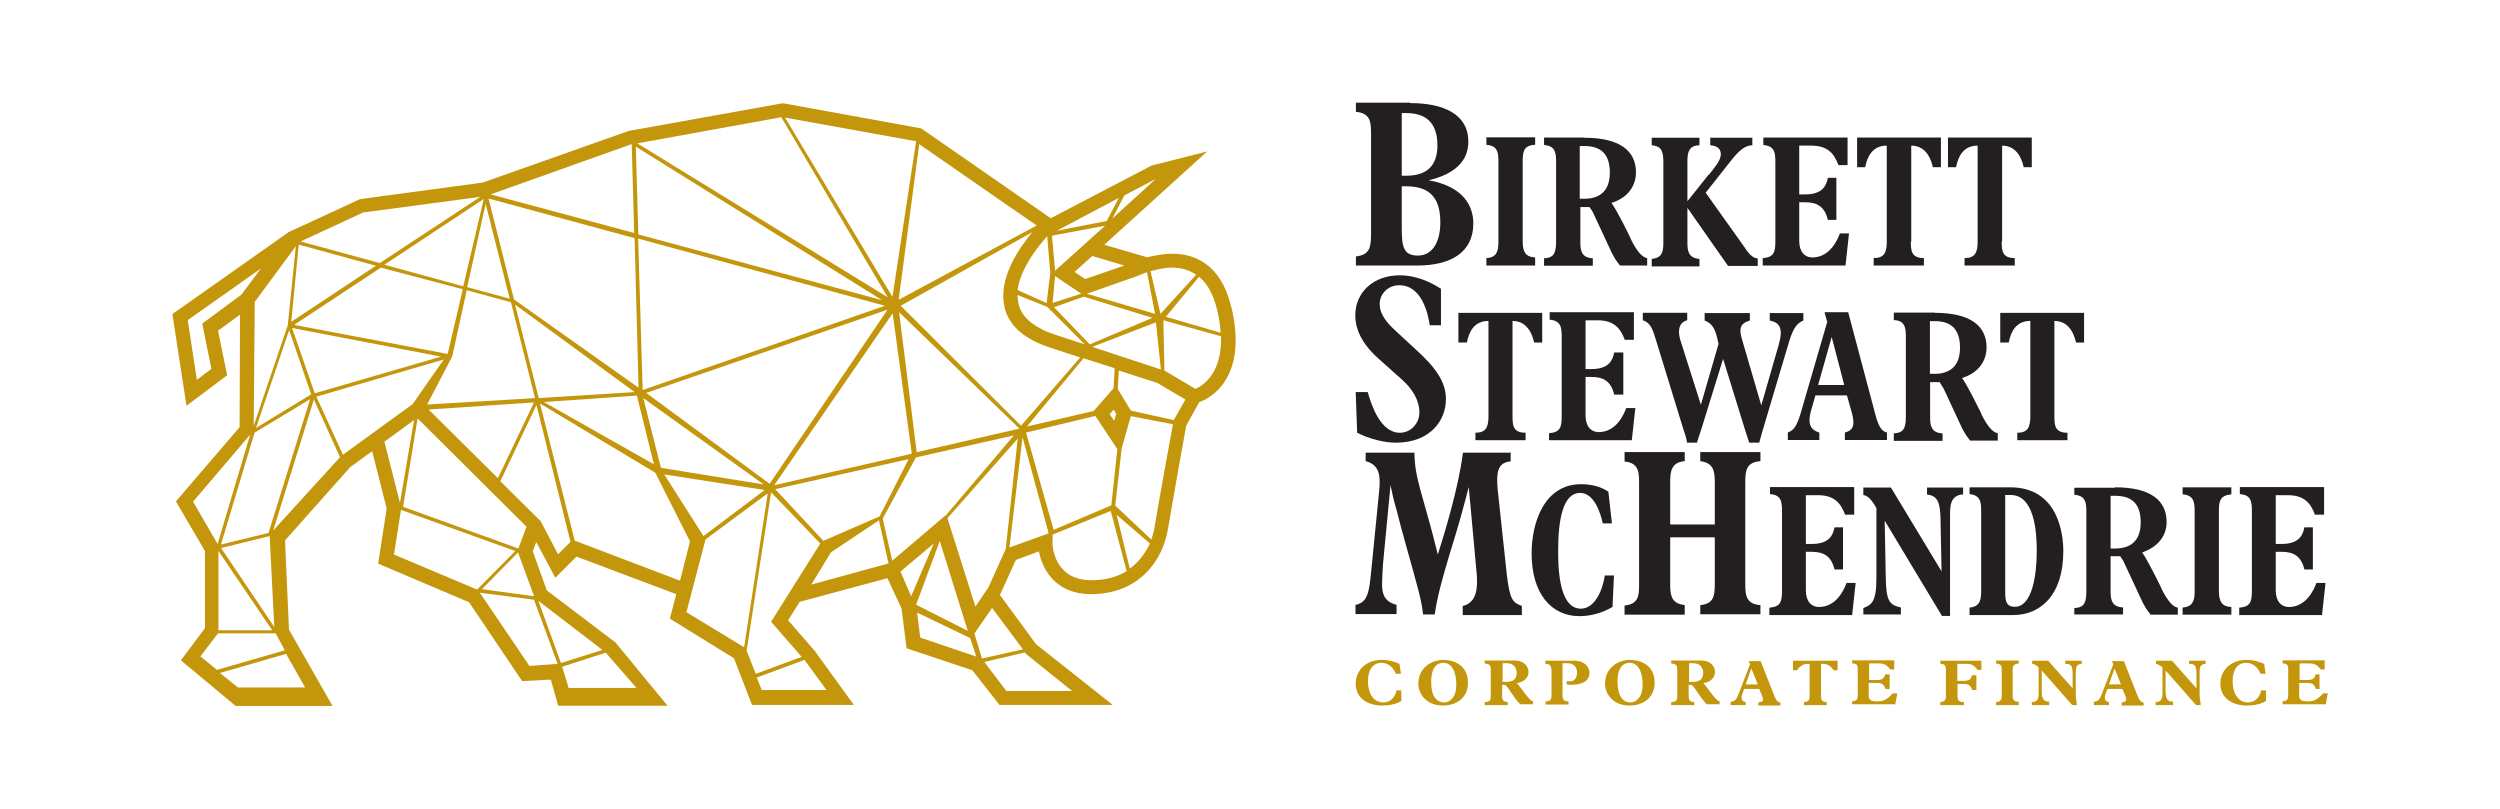 <?xml version="1.0" encoding="UTF-8"?>
<svg id="Layer_1" xmlns="http://www.w3.org/2000/svg" version="1.1" viewBox="0 0 120.51 38.98">
  <!-- Generator: Adobe Illustrator 29.8.2, SVG Export Plug-In . SVG Version: 2.1.1 Build 3)  -->
  <defs>
    <style>
      .st0 {
        fill: #c4960c;
      }

      .st1 {
        fill: #231f20;
      }
    </style>
  </defs>
  <path class="st0" d="M59.35,14.79c-.51-2.13-1.84-2.56-2.85-2.56-.44,0-.87.1-1.21.17l-2.06-.6,4.96-4.5-2.68.68-4.86,2.54-6.17-4.28-.07-.05-6.65-1.21h-.05l-7.4,1.33-7.04,2.49-5.92.8-3.46,1.6-.02.02-5.56,3.92.68,4.42,1.96-1.47-.44-2.15,1.06-.77-.02,5.42-3.07,3.58,1.4,2.39v3.72l-1.16,1.55,2.64,2.2h4.67l-2.1-3.68-.19-4.3,3.14-3.53,1.06-.77.7,2.76-.41,2.66,4.38,1.86,2.56,3.8,1.38-.07.36,1.26h5.27l-2.51-3.05-3.31-2.51-.68-1.89.17-.44.92,1.72,1.02-1.02,4.81,1.81-.31,1.18,3.09,1.91.87,2.25h4.91l-1.89-2.61-1.28-1.47.56-.89,4.23-1.14.68,1.47.24,1.91,3.17,1.06,1.31,1.67h5.46l-3.7-2.93-1.74-2.37.77-1.69,1.11-.41c.17.89.82,2.06,2.51,2.06,2.35,0,3.46-1.67,3.7-3.09.19-1.14.8-4.55.89-5.03l.63-1.14c.58-.19,2.35-1.21,1.55-4.57ZM58.67,14.93c.1.41.15.8.17,1.11l-2.64-.77,1.6-1.93c.41.34.7.87.87,1.6ZM54.51,19.79l-.63-1.04.05-.89,1.86.6,1.35.8-.56.99-2.08-.46ZM53.57,24.36l-2.78,1.18-1.33-4.69,3.34-.8,1.06,1.6-.29,2.71ZM47.81,29.29l1.5,2.01-1.96.44-.02-.02h0l-.36-1.18.85-1.23ZM45.3,26.08l1.35,4.33-2.49-1.26,1.14-3.07ZM45.57,24.85l-2.56,2.18-.46-2.03,1.6-2.95,4.72-1.06-3.29,3.87h0ZM42.4,24.89h0l-2.71,1.18-2.32-2.49,6.43-1.45-1.4,2.76ZM33.91,25.84l-1.89-2.97,4.84.75-2.95,2.22ZM24.99,26.44l-5.56-2.01.7-4.26,5.25,5.22-.39,1.04ZM10.53,26.56l2.59,3.82h-2.59v-3.82ZM10.65,26.42l2.35-.58.22,4.38-2.56-3.8ZM12.95,25.69l-2.3.56,1.62-5.39,2.68-1.62-2.01,6.46ZM30.65,7.07l11.87,7.4-11.75-3.17-.12-4.23ZM54.85,13.29s.17-.07.44-.17l.39,2.01-3.29-.97,2.42-.85.05-.02ZM53.81,19.94l-.1.34-.22-.31.19-.22.12.19ZM53.69,18.7l-.97,1.11-3.22.75,2.73-3.29,1.5.48-.05.94ZM31.86,22.55l-.85-3.36,5.8,4.16-4.96-.8h0ZM24.84,14.69l5.75,4.21-4.62.29-1.14-4.5ZM37.1,23.32l-5.95-4.38h0l11.63-4.01-5.68,8.39ZM43.03,15.1l.92,6.77-6.63,1.52,5.71-8.29ZM44.19,21.8l-.85-6.75,5.8,5.61h0l-4.96,1.14ZM50.62,13.21l-.17,1.4-1.4-.63c.15-1.14,1.16-2.3,1.43-2.59l.15,1.81ZM50.5,14.81l1.79,1.79-1.35-.44c-1.06-.34-1.69-.85-1.84-1.5-.02-.15-.05-.29-.05-.44l1.45.58ZM52.53,16.6l-1.72-1.79,1.43-.51,3.31,1.02-3.02,1.28ZM50.74,14.59l.12-1.28,1.26.85-1.38.44ZM50.86,13.05l-.15-1.69,2.56-.48-2.42,2.18ZM50.91,11.14l3.02-1.6-.58,1.11-2.44.48ZM48.42,14.81c.22.92.99,1.57,2.3,1.98l1.35.44-2.85,3.29-5.8-5.78,6.34-3.55c-.56.68-1.69,2.22-1.33,3.63ZM42.79,14.33l-12.07-7.42,6.94-1.26,5.13,8.68ZM37.85,5.67l6.31,1.14-1.14,7.5-5.17-8.63ZM42.66,14.74l-11.68,4.06-.22-7.3,11.9,3.24ZM30.77,18.68l-5.97-4.23h-.02l-1.23-4.88,7.04,1.91.19,7.21ZM24.58,14.4l-2.06-.56.89-4.01,1.16,4.57ZM22.33,13.8l-3.8-1.04,4.79-3.17-.99,4.21ZM22.31,13.94l-.73,3.12-7.4-1.4,4.18-2.76,3.94,1.04ZM13.94,15.92l1.06,3.09-2.66,1.62,1.6-4.72ZM14.04,15.51l.36-3.72,3.72,1.02-4.09,2.71ZM13.87,15.68h0l-1.64,4.84.05-5.97,1.98-2.68-.39,3.82ZM15.17,18.95l-1.09-3.14,7.18,1.38-6.09,1.77ZM21.8,17.18h0l.7-3.19,2.13.58,1.16,4.62-5.2.31,1.21-2.32ZM20.66,19.74l5.08-.34-1.74,3.65-3.34-3.31ZM30.7,19.07l.82,3.31-5.3-3,4.47-.31ZM52.65,16.72l3.07-1.18.24,2.27-3.31-1.09ZM57.66,13.24l-1.72,1.89-.48-2.06c.29-.07.65-.17,1.02-.17.46,0,.85.12,1.18.34ZM54.2,12.8l-1.89.65-.51-.34.85-.77,1.55.46ZM55.72,8.62h0l-2.1,1.91.58-1.11,1.52-.8ZM49.97,10.87l-6.65,3.58.99-7.5,5.66,3.92ZM30.45,6.95l.12,4.28-6.92-1.86,6.79-2.42ZM17.52,10.24l5.63-.75-4.84,3.19-3.82-1.04,3.02-1.4ZM10.19,17.78l-.7.53-.44-2.88,3.53-2.49-.94,1.26-1.89,1.4.44,2.18ZM9.3,24.19l2.76-3.24-1.57,5.27-1.18-2.03ZM11.47,33.14l-.87-.7,3.19-.92.92,1.62h-3.24ZM13.72,31.35l-3.26.94-.8-.65.85-1.11h2.78l.44.82ZM13.17,25.57l1.96-6.31,1.26,2.78-3.22,3.53ZM16.53,21.92l-1.28-2.8,6.14-1.79-1.5,2.15-3.36,2.44ZM18.53,21.29l1.43-1.04-.68,3.99-.75-2.95ZM18.99,26.73l.34-2.15,5.51,1.98-1.84,1.86-4.01-1.69ZM25.52,32.1l-2.39-3.53,2.61.34,1.14,3.09-1.35.1ZM30.67,33.16h-3.26l-.31-1.02,2.1-.68,1.47,1.69ZM29.05,31.33l-2.01.63-1.09-3,3.09,2.37ZM25.74,28.74l-2.51-.34,1.74-1.77.77,2.1ZM26.05,25.11l-1.93-1.91,1.74-3.68,1.64,6.6-.6.6-.85-1.62ZM27.7,26.05l-1.67-6.6,5.56,3.34h0l1.67,3.31-.48,1.89-5.08-1.93ZM33.09,29.51l.92-3.51,3-2.22-1.14,7.42-2.78-1.69ZM39.84,33.26h-3.12l-.24-.6,2.3-.85h0l1.06,1.45ZM38.65,31.66l-2.22.82-.44-1.11,1.18-7.64,2.37,2.47-2.37,3.77,1.47,1.69ZM40.05,26.63l2.32-1.55.46,2.08-3.72,1.02.94-1.55ZM43.41,27.55l1.6-1.35-1.09,2.54-.51-1.18ZM44.36,30.74l-.15-1.21,2.56,1.23.29.89-2.71-.92ZM51.68,33.31h-3.17l-1.06-1.4,1.96-.46.02.05,2.25,1.81ZM47.62,28.35l-.6.89-1.35-4.26,3.39-3.84-.58,5.32h0l-.85,1.89ZM48.66,26.39l.63-5.32,1.26,4.64-1.89.68ZM50.74,26.13v-.36l2.8-1.14.77,2.9c-.44.27-.99.44-1.69.44-1.81,0-1.89-1.64-1.89-1.84ZM54.46,27.41l-.63-2.59,1.6,1.38c-.22.46-.53.89-.97,1.21ZM55.65,25.43c-.02.19-.1.39-.15.58l-1.74-1.64.31-2.76.44-1.55,2.03.39c-.1.53-.7,3.84-.89,4.98ZM57.63,18.75l-1.5-.89-.05-2.42,2.78.77c.05,1.79-.87,2.37-1.23,2.54Z"/>
  <g>
    <g>
      <path class="st1" d="M67.98,4.97c1.6,0,2.8.53,2.8,1.86,0,.97-.7,1.57-1.91,1.86,1.72.31,2.15,1.28,2.15,2.08,0,1.4-1.09,2.03-2.71,2.03h-2.95v-.44c.68-.07.73-.46.73-1.09v-4.79c0-.6-.02-1.02-.73-1.09v-.44h2.61ZM67.57,5.45v3.02h.22c1.02,0,1.5-.51,1.5-1.47,0-1.4-.94-1.55-1.52-1.55h-.19ZM67.57,8.96v1.98c0,.89.05,1.38.77,1.38.8,0,1.09-.8,1.09-1.6,0-1.33-.65-1.74-1.67-1.74h-.19v-.02Z"/>
      <path class="st1" d="M74,12.8h-2.35v-.36c.48-.02.58-.31.58-.77v-3.92c0-.44-.07-.73-.58-.77v-.36h2.35v.36c-.53.02-.6.31-.6.77v3.89c0,.51.15.75.6.77v.39Z"/>
      <path class="st1" d="M76.37,6.64c1.67,0,2.49.6,2.49,1.67,0,.6-.34,1.21-1.18,1.47.31.44.82,1.5.87,1.6.02.07.44,1.02.85,1.06v.36h-1.31c-.17-.22-.24-.31-.39-.6l-.89-1.91c-.02-.07-.15-.24-.19-.31h-.44v1.72c0,.39.07.73.6.75v.36h-2.35v-.36c.36-.02.58-.12.58-.77v-3.92c0-.44-.07-.73-.58-.77v-.36h1.93v.02ZM76.15,7.02v2.56h.22c.68,0,1.23-.31,1.23-1.26s-.48-1.28-1.23-1.28h-.22v-.02Z"/>
      <path class="st1" d="M82.37,8.43c.24-.31.58-.68.58-.99s-.22-.41-.51-.44v-.36h2.03v.36c-.34.02-.6.19-1.09.82l-1.16,1.47,1.81,2.54c.24.36.41.6.7.63v.36h-1.43l-1.96-2.8v1.69c0,.39.05.73.58.77v.36h-2.3v-.36c.48-.05.56-.31.56-.77v-3.94c0-.6-.19-.73-.56-.77v-.36h2.3v.36c-.48.02-.58.29-.58.77v1.93l1.02-1.28Z"/>
      <path class="st1" d="M85,12.44c.53-.05.58-.31.58-.85v-3.75c0-.46-.02-.8-.58-.85v-.36h4.06v1.33h-.44c-.22-.6-.56-.94-1.31-.94h-.58v2.35h.29c.85,0,1.02-.44,1.09-.8h.41v2.03h-.41c-.15-.63-.51-.85-1.09-.85h-.29v1.86c0,.53.27.8.63.8.87,0,1.23-.89,1.33-1.16h.44l-.17,1.55h-3.99v-.36h.02Z"/>
      <path class="st1" d="M92.11,11.64c0,.44.02.8.63.8v.36h-2.42v-.36c.51,0,.63-.27.63-.8v-4.62c-.68,0-.94.51-1.04,1.04h-.39v-1.43h4.04v1.43h-.39c-.05-.22-.24-1.04-1.04-1.04v4.62h-.02Z"/>
      <path class="st1" d="M96.49,11.64c0,.44.02.8.63.8v.36h-2.42v-.36c.51,0,.63-.27.63-.8v-4.62c-.68,0-.94.51-1.04,1.04h-.39v-1.43h4.04v1.43h-.39c-.05-.22-.24-1.04-1.04-1.04v4.62h-.02Z"/>
      <path class="st1" d="M69.48,15.68h-.56c-.07-.46-.34-1.93-1.47-1.93-.6,0-.94.48-.94.87,0,.22-.02.63.82,1.38l.92.85c.94.85,1.45,1.55,1.45,2.39,0,1.02-.75,2.1-2.42,2.1-.51,0-1.26-.17-1.86-.48l-.07-1.96h.58c.17.6.6,1.96,1.55,1.96.53,0,.94-.46.94-.97,0-.6-.34-1.16-.87-1.62l-1.11-.99c-.63-.56-1.11-1.26-1.11-2.08,0-1.09.85-1.93,2.15-1.93.73,0,1.43.29,1.98.65v1.77h.02Z"/>
      <path class="st1" d="M72.91,20.06c0,.44.02.8.63.8v.36h-2.42v-.36c.51,0,.63-.27.63-.8v-4.59c-.68,0-.94.51-1.04,1.04h-.41v-1.43h4.04v1.43h-.39c-.05-.22-.24-1.04-1.04-1.04v4.59h0Z"/>
      <path class="st1" d="M74.7,20.88c.53-.05.58-.31.58-.85v-3.77c0-.46-.02-.8-.58-.85v-.36h4.06v1.33h-.44c-.22-.6-.56-.94-1.31-.94h-.58v2.35h.29c.85,0,1.02-.44,1.09-.8h.44v2.03h-.44c-.15-.63-.51-.85-1.09-.85h-.29v1.86c0,.53.27.8.63.8.87,0,1.23-.89,1.33-1.16h.44l-.17,1.55h-3.99v-.34h.02Z"/>
      <path class="st1" d="M81.33,15.08v.36c-.48.12-.44.63-.31,1.02l.97,3.05.85-2.93-.07-.31c-.1-.39-.22-.68-.6-.82v-.36h2.18v.36c-.56.17-.51.48-.34,1.04l.89,3.05.85-2.95c.22-.8.02-1.04-.44-1.14v-.36h1.62v.36c-.24.12-.44.22-.68.99l-1.28,4.3-.17.6h-.48c-.07-.19-.15-.48-.22-.68l-1.04-3.36-1.04,3.36c-.07.24-.1.27-.22.68h-.48c-.02-.15-.02-.19-.19-.7l-1.31-4.26c-.15-.48-.24-.82-.63-.94v-.36h2.15Z"/>
      <path class="st1" d="M88.07,15.49l-.12-.44h1.14l1.31,4.93c.15.58.31.82.56.87v.36h-2.03v-.36c.48-.12.46-.46.34-.94l-.24-.85h-1.52l-.22.77c-.12.46-.12.87.41,1.02v.36h-1.52v-.36c.29-.12.44-.27.68-1.14l1.23-4.23ZM88.29,16.26l-.65,2.3h1.26l-.6-2.3Z"/>
      <path class="st1" d="M93.27,15.08c1.67,0,2.49.6,2.49,1.67,0,.6-.34,1.21-1.18,1.47.31.44.82,1.52.87,1.6.02.07.44,1.02.85,1.06v.36h-1.33c-.17-.22-.24-.31-.39-.6l-.89-1.91c-.05-.07-.15-.24-.19-.31h-.46v1.72c0,.39.07.73.6.75v.36h-2.35v-.36c.36-.02.58-.12.58-.77v-3.92c0-.44-.07-.75-.58-.77v-.36h1.98v.02ZM93.03,15.46v2.56h.22c.68,0,1.23-.31,1.23-1.26s-.48-1.28-1.23-1.28h-.22v-.02Z"/>
      <path class="st1" d="M99.03,20.06c0,.44.02.8.63.8v.36h-2.42v-.36c.51,0,.63-.27.63-.8v-4.59c-.68,0-.94.51-1.04,1.04h-.41v-1.43h4.04v1.43h-.39c-.05-.22-.24-1.04-1.04-1.04v4.59h0Z"/>
      <path class="st1" d="M72.82,21.8v.44c-.68.05-.68.63-.63,1.31l.44,4.11c.15,1.28.29,1.38.73,1.55v.44h-2.85v-.44c.75-.17.7-1.04.68-1.47l-.39-4.26c-.39,1.47-.44,1.67-.94,3.29-.31,1.04-.58,1.98-.7,2.85h-.56c-.05-.48-.17-.94-.27-1.33-.15-.58-.87-3.09-.99-3.63-.15-.51-.22-.82-.31-1.28l-.36,3.77c-.02.24-.05.8-.05,1.04,0,.8.48.89.7.97v.44h-1.98v-.44c.41-.1.63-.29.73-1.35l.41-4.13c.05-.6.1-1.26-.65-1.45v-.41h2.35c.02.82.12,1.23.53,2.66.29,1.02.46,1.69.6,2.25.34-1.09.99-3.19,1.21-4.91h2.32Z"/>
      <path class="st1" d="M77.7,25.23h-.44c-.1-.48-.41-1.47-1.09-1.47-.85,0-1.06,1.35-1.06,2.78,0,.68,0,2.8,1.09,2.8.65,0,1.04-.82,1.16-1.6h.44l-.07,1.52c-.6.34-1.14.44-1.6.44-1.35,0-2.3-1.09-2.3-3.02,0-1.45.58-3.34,2.39-3.34.46,0,.92.1,1.31.36l.17,1.52Z"/>
      <path class="st1" d="M81.21,29.63h-2.9v-.44c.65-.07.7-.44.7-.97v-4.93c0-.48,0-.99-.7-1.04v-.46h2.9v.44c-.65.05-.7.51-.7.99v2.06h2.15v-2.03c0-.56-.07-.94-.7-1.02v-.44h2.9v.44c-.68.05-.73.46-.73.99v4.98c0,.53.07.92.73.97v.44h-2.9v-.44c.63-.07.7-.41.7-1.02v-2.25h-2.15v2.3c0,.6.12.89.7.97v.46Z"/>
      <path class="st1" d="M85.32,29.29c.53-.05.58-.31.58-.85v-3.77c0-.46-.02-.82-.58-.85v-.34h4.06v1.33h-.44c-.22-.6-.56-.94-1.31-.94h-.58v2.35h.29c.85,0,1.02-.44,1.09-.8h.41v2.03h-.41c-.15-.63-.51-.85-1.09-.85h-.29v1.86c0,.53.27.8.63.8.87,0,1.23-.89,1.33-1.16h.44l-.17,1.55h-3.99v-.36h.02Z"/>
      <path class="st1" d="M94.6,23.83c-.58.07-.6.53-.6,1.02v4.84h-.39l-2.76-4.59.05,2.66c.02,1.14.12,1.4.73,1.52v.34h-1.81v-.31c.39-.15.63-.29.63-1.43v-3.39c-.31-.56-.51-.6-.63-.63v-.36h1.33l2.44,4.04-.05-2.56c-.02-.77-.15-1.09-.65-1.14v-.34h1.74v.34h-.02Z"/>
      <path class="st1" d="M94.94,23.49h1.96c2.35,0,2.56,2.32,2.56,3.07,0,2.15-1.11,3.09-2.44,3.09h-2.08v-.36c.53-.05.56-.41.56-.85v-3.77c0-.41,0-.8-.56-.85v-.34ZM96.66,23.88v4.69c0,.39.05.68.46.68.85,0,1.06-1.55,1.06-2.71,0-.92-.12-2.68-1.26-2.68h-.27v.02Z"/>
      <path class="st1" d="M101.95,23.49c1.67,0,2.49.6,2.49,1.67,0,.6-.34,1.18-1.18,1.47.31.44.82,1.52.87,1.6.02.07.44,1.02.85,1.06v.34h-1.31c-.17-.22-.24-.31-.39-.6l-.89-1.91c-.02-.07-.15-.24-.19-.31h-.46v1.72c0,.39.07.73.6.75v.34h-2.35v-.31c.36-.02.58-.12.58-.77v-3.92c0-.44-.07-.73-.58-.77v-.34h1.96ZM101.74,23.88v2.56h.22c.68,0,1.23-.31,1.23-1.26s-.48-1.28-1.23-1.28h-.22v-.02Z"/>
      <path class="st1" d="M107.56,29.63h-2.35v-.34c.48-.05.58-.31.58-.77v-3.92c0-.44-.07-.73-.58-.77v-.34h2.35v.34c-.53.05-.6.31-.6.77v3.89c0,.51.15.75.6.77v.36Z"/>
      <path class="st1" d="M107.97,29.29c.53-.05.58-.31.58-.85v-3.77c0-.46-.02-.82-.58-.85v-.34h4.06v1.33h-.44c-.22-.6-.56-.94-1.31-.94h-.58v2.35h.29c.85,0,1.02-.44,1.09-.8h.41v2.03h-.41c-.15-.63-.51-.85-1.09-.85h-.29v1.86c0,.53.27.8.63.8.87,0,1.23-.89,1.33-1.16h.44l-.17,1.55h-3.99v-.36h.02Z"/>
    </g>
    <g>
      <path class="st0" d="M67.55,33.28v.51c-.24.15-.58.22-.92.22-.68,0-1.28-.34-1.28-1.06,0-.58.44-1.14,1.26-1.14.29,0,.58.07.85.19l.07.48h-.24c-.12-.29-.36-.53-.7-.53-.41,0-.65.34-.65.89,0,.6.29,1.02.73,1.02.31,0,.56-.19.65-.58h.24Z"/>
      <path class="st0" d="M69.55,34.01c-.77,0-1.18-.53-1.18-1.06,0-.73.6-1.14,1.21-1.14.48,0,1.18.24,1.18,1.09.02.58-.39,1.11-1.21,1.11ZM69.62,33.86c.15,0,.27-.07.36-.17.17-.17.22-.41.22-.7,0-.65-.24-1.04-.63-1.04-.36,0-.58.31-.58.89-.02.68.24,1.02.63,1.02Z"/>
      <path class="st0" d="M72.41,33.55c0,.19.05.29.27.29v.15h-1.11v-.15c.22,0,.29-.07.29-.27v-1.31c0-.19-.07-.27-.29-.27v-.15h1.43c.53,0,.68.34.68.56,0,.27-.22.48-.56.53.17.19.36.48.51.65s.19.22.27.22v.15h-.6c-.07-.02-.31-.34-.48-.6-.19-.29-.24-.34-.34-.34h-.07v.53h.02ZM72.41,32.87h.19c.36,0,.51-.15.51-.44,0-.24-.15-.46-.46-.46h-.22v.89h-.02Z"/>
      <path class="st0" d="M74.78,32.29c0-.19-.05-.29-.29-.29v-.15h1.38c.56,0,.75.34.75.58,0,.34-.27.58-.87.58-.22,0-.24-.02-.24-.1,0-.05,0-.07.05-.07h.12c.22,0,.34-.17.34-.41,0-.29-.17-.46-.46-.46h-.24v1.55c0,.19.05.29.29.29v.15h-1.11v-.15c.24,0,.29-.1.29-.27v-1.26h0Z"/>
      <path class="st0" d="M78.55,34.01c-.77,0-1.18-.53-1.18-1.06,0-.73.6-1.14,1.21-1.14.48,0,1.18.24,1.18,1.09.02.58-.41,1.11-1.21,1.11ZM78.6,33.86c.15,0,.27-.07.36-.17.17-.17.22-.41.22-.7,0-.65-.24-1.04-.63-1.04-.36,0-.58.31-.58.89,0,.68.24,1.02.63,1.02Z"/>
      <path class="st0" d="M81.4,33.55c0,.19.05.29.27.29v.15h-1.11v-.15c.22,0,.29-.07.29-.27v-1.31c0-.19-.07-.27-.29-.27v-.15h1.43c.53,0,.68.34.68.56,0,.27-.22.48-.56.53.17.19.36.48.51.65s.19.22.27.22v.15h-.6c-.07-.02-.31-.34-.48-.6-.19-.29-.24-.34-.34-.34h-.07v.53h.02ZM81.4,32.87h.19c.36,0,.51-.15.51-.44,0-.24-.15-.46-.46-.46h-.22v.89h-.02Z"/>
      <path class="st0" d="M84.08,33.19l-.1.29c-.07.19-.02.34.17.36v.15h-.73v-.15c.22-.05.27-.12.34-.27l.6-1.55-.07-.15h.58l.68,1.72c.07.17.15.27.27.27v.15h-1.06v-.15c.22-.02.27-.1.19-.29l-.15-.36h-.73v-.02ZM84.42,32.22l-.27.77h.58l-.31-.77Z"/>
      <path class="st0" d="M87.23,32h-.1c-.19,0-.36.1-.51.31h-.19v-.46h2.15v.46h-.19c-.15-.22-.31-.31-.51-.31h-.1v1.55c0,.19.05.29.27.29v.15h-1.09v-.15c.19,0,.27-.07.27-.27v-1.57h0Z"/>
      <path class="st0" d="M91.1,33.21h-.22c-.07-.24-.17-.29-.44-.29h-.36v.6c0,.19.07.29.41.29.29,0,.46-.07.75-.39h.22l-.1.53h-2.08v-.15c.19,0,.27-.07.27-.27v-1.31c0-.17-.07-.24-.27-.24v-.15h2.03v.44h-.19c-.19-.24-.31-.29-.58-.29h-.44v.8h.36c.27,0,.36-.07.41-.27h.22v.68h0Z"/>
      <path class="st0" d="M95.28,33.26h-.22c-.05-.19-.15-.29-.39-.29h-.31v.53c0,.24.02.34.31.34v.15h-1.14v-.15c.19,0,.27-.1.27-.27v-1.28c0-.19-.05-.29-.27-.29v-.15h1.98v.44h-.19c-.17-.24-.27-.29-.58-.29h-.39v.82h.29c.27,0,.39-.07.41-.27h.22v.7h0Z"/>
      <path class="st0" d="M97.31,33.99h-1.09v-.15c.19,0,.27-.1.27-.27v-1.31c0-.19-.07-.27-.27-.27v-.15h1.09v.15c-.24,0-.29.12-.29.29v1.28c0,.17.07.27.29.27v.15Z"/>
      <path class="st0" d="M98.79,33.99h-.85v-.15h.02c.24,0,.31-.15.31-.41v-1.26c-.1-.1-.19-.15-.31-.17v-.15h.77l1.18,1.33v-.6c0-.48-.05-.58-.36-.58v-.15h.8v.15c-.24.02-.29.12-.29.44v.99c0,.31.05.39.05.56h-.22l-1.47-1.67v.94c0,.41.07.56.34.56h.02v.17Z"/>
      <path class="st0" d="M101.59,33.19l-.1.29c-.07.19-.02.34.17.36v.15h-.73v-.15c.22-.05.27-.12.34-.27l.6-1.55-.07-.15h.58l.68,1.72c.07.17.15.27.27.27v.15h-1.06v-.15c.22-.02.27-.1.19-.29l-.15-.36h-.73v-.02ZM101.93,32.22l-.27.77h.58l-.31-.77Z"/>
      <path class="st0" d="M104.76,33.99h-.85v-.15h.02c.24,0,.31-.15.31-.41v-1.26c-.12-.1-.22-.15-.31-.17v-.15h.77l1.18,1.33v-.6c0-.48-.05-.58-.36-.58v-.15h.8v.15c-.24.02-.29.12-.29.44v.99c0,.31.05.39.05.56h-.22l-1.47-1.67v.94c0,.41.07.56.34.56h.02v.17Z"/>
      <path class="st0" d="M109.23,33.28v.51c-.24.15-.58.22-.92.22-.68,0-1.28-.34-1.28-1.06,0-.58.44-1.14,1.26-1.14.29,0,.58.07.85.19l.07.48h-.24c-.12-.29-.36-.53-.7-.53-.41,0-.65.34-.65.89,0,.6.29,1.02.73,1.02.31,0,.56-.19.65-.58h.24Z"/>
      <path class="st0" d="M111.82,33.21h-.19c-.07-.24-.17-.29-.44-.29h-.36v.6c0,.19.07.29.41.29.29,0,.46-.07.75-.39h.22l-.1.53h-2.08v-.15c.19,0,.27-.07.27-.27v-1.31c0-.17-.07-.24-.27-.24v-.15h2.03v.44h-.19c-.19-.24-.31-.29-.58-.29h-.44v.8h.36c.27,0,.36-.07.41-.27h.19v.68h0Z"/>
    </g>
  </g>
</svg>